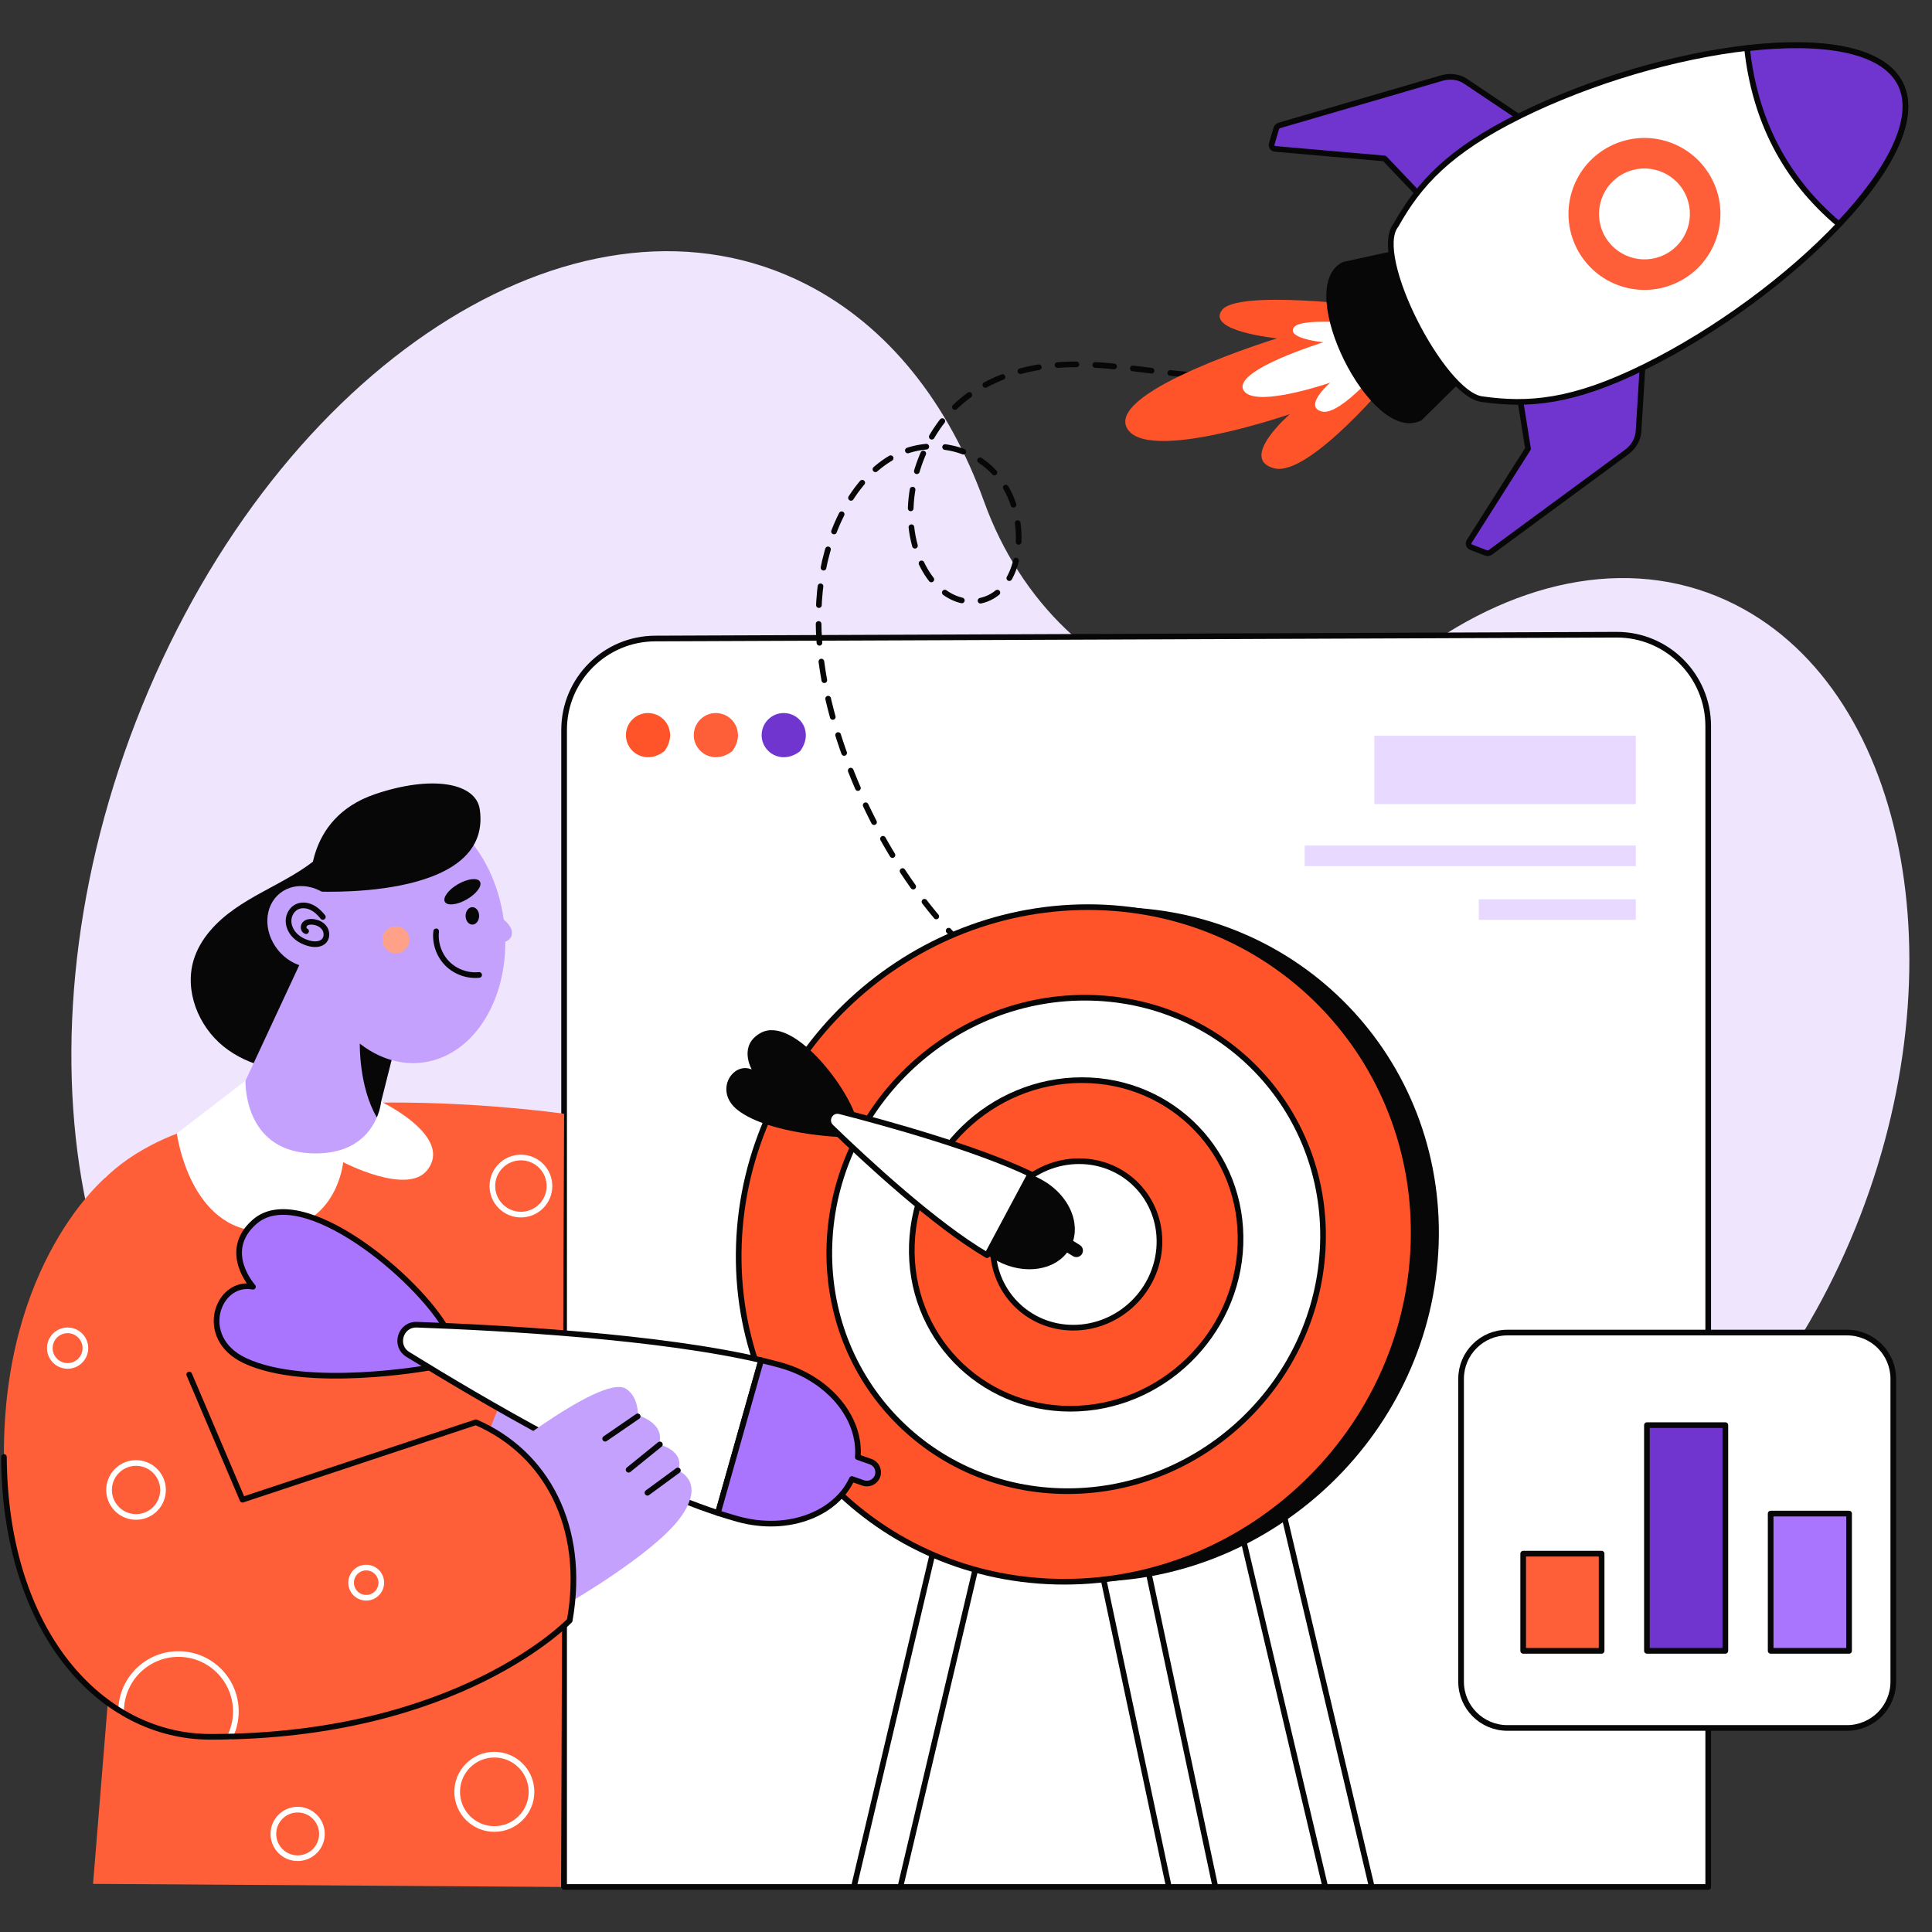 <svg xmlns="http://www.w3.org/2000/svg" xmlns:xlink="http://www.w3.org/1999/xlink" viewBox="0 0 512 512" width="512" height="512" style="width: 100%; height: 100%; transform: translate3d(0px, 0px, 0px); content-visibility: visible;" preserveAspectRatio="xMidYMid meet"><rect x="0" y="0" width="512" height="512" fill="#333333" stroke="none"/><defs><clipPath id="__lottie_element_10807"><rect width="512" height="512" x="0" y="0"></rect></clipPath></defs><g clip-path="url(#__lottie_element_10807)"><g style="display: block;" transform="matrix(1,0,0,1,256,256)" opacity="1"><g opacity="1" transform="matrix(1,0,0,1,0,0)"><path fill="rgb(239,230,254)" fill-opacity="1" d=" M203.973,-95.708 C177.854,-109.001 146.909,-103.018 119.563,-82.86 C102.384,-70.196 81.203,-65.786 60.94,-70.54 C60.662,-70.605 60.384,-70.671 60.106,-70.736 C34.713,-76.7 14.335,-96.657 4.803,-123.046 C-4.59,-149.05 -20.544,-169.571 -42.406,-180.697 C-100.619,-210.323 -178.61,-162.148 -216.605,-73.095 C-254.6,15.958 -238.209,112.166 -179.996,141.792 C-150.395,156.856 -115.68,151.802 -83.711,131.487 C-53.449,112.256 -18.024,105.258 16.131,113.664 C19.802,114.568 23.473,115.479 27.144,116.399 C47.962,121.617 66.882,132.807 83.746,147.123 C87.715,150.492 92.027,153.395 96.682,155.764 C143.068,179.371 204.69,142.214 234.318,72.772 C263.945,3.33 250.359,-72.101 203.973,-95.708z"></path></g></g><g style="display: block;" transform="matrix(1,0,0,1,256,256)" opacity="1"><g opacity="1" transform="matrix(1,0,0,1,0,0)"><path fill="rgb(255,255,255)" fill-opacity="1" d=" M196.693,-63.573 C196.693,-63.573 196.693,244.065 196.693,244.065 C196.693,244.065 -106.507,244.065 -106.507,244.065 C-106.507,244.065 -106.507,-62.557 -106.507,-62.557 C-106.507,-75.94 -95.659,-86.788 -82.276,-86.788 C-82.276,-86.788 172.472,-87.795 172.472,-87.795 C185.845,-87.795 196.693,-76.946 196.693,-63.573z"></path></g><g opacity="1" transform="matrix(1,0,0,1,0,0)"><path stroke-linecap="round" stroke-linejoin="round" fill-opacity="0" stroke="rgb(8,7,7)" stroke-opacity="1" stroke-width="1.5" d=" M196.693,-63.573 C196.693,-63.573 196.693,244.065 196.693,244.065 C196.693,244.065 -106.507,244.065 -106.507,244.065 C-106.507,244.065 -106.507,-62.557 -106.507,-62.557 C-106.507,-75.94 -95.659,-86.788 -82.276,-86.788 C-82.276,-86.788 172.472,-87.795 172.472,-87.795 C185.845,-87.795 196.693,-76.946 196.693,-63.573z"></path></g><g opacity="1" transform="matrix(1,0,0,1,0,0)"><path fill="rgb(112,53,206)" fill-opacity="1" d=" M-54.158,-61.177 C-54.158,-56.559 -48.792,-53.193 -43.968,-56.929 C-40.364,-61.771 -43.715,-67.038 -48.298,-67.038 C-51.53,-67.038 -54.158,-64.419 -54.158,-61.177z"></path></g><g opacity="1" transform="matrix(1,0,0,1,0,0)"><path fill="rgb(255,95,56)" fill-opacity="1" d=" M-72.143,-61.177 C-72.143,-56.559 -66.776,-53.193 -61.952,-56.929 C-58.348,-61.771 -61.699,-67.038 -66.282,-67.038 C-69.514,-67.038 -72.143,-64.419 -72.143,-61.177z"></path></g><g opacity="1" transform="matrix(1,0,0,1,0,0)"><path fill="rgb(255,84,41)" fill-opacity="1" d=" M-90.127,-61.177 C-90.127,-56.559 -84.76,-53.193 -79.936,-56.929 C-76.332,-61.771 -79.684,-67.038 -84.267,-67.038 C-87.499,-67.038 -90.127,-64.419 -90.127,-61.177z"></path></g><g opacity="1" transform="matrix(1,0,0,1,0,0)"><path fill="rgb(231,217,255)" fill-opacity="1" d=" M177.506,-42.894 C177.506,-42.894 108.212,-42.894 108.212,-42.894 C108.212,-42.894 108.212,-61.015 108.212,-61.015 C108.212,-61.015 177.506,-61.015 177.506,-61.015 C177.506,-61.015 177.506,-42.894 177.506,-42.894z"></path></g><g opacity="1" transform="matrix(1,0,0,1,0,0)"><path fill="rgb(231,217,255)" fill-opacity="1" d=" M89.756,-26.466 C89.756,-26.466 177.506,-26.466 177.506,-26.466 C177.506,-26.466 177.506,-31.915 177.506,-31.915 C177.506,-31.915 89.756,-31.915 89.756,-31.915 C89.756,-31.915 89.756,-26.466 89.756,-26.466z"></path></g><g opacity="1" transform="matrix(1,0,0,1,0,0)"><path fill="rgb(231,217,255)" fill-opacity="1" d=" M135.898,-17.687 C135.898,-17.687 135.898,-12.238 135.898,-12.238 C135.898,-12.238 177.506,-12.238 177.506,-12.238 C177.506,-12.238 177.506,-17.687 177.506,-17.687 C177.506,-17.687 135.898,-17.687 135.898,-17.687z"></path></g></g><g style="display: block;" transform="matrix(1,0,0,1,256,256)" opacity="1"><g opacity="1" transform="matrix(1,0,0,1,0,0)"><path stroke-linecap="round" stroke-linejoin="round" fill-opacity="0" stroke-dasharray=" 5" stroke-dashoffset="0" stroke="rgb(8,7,7)" stroke-opacity="1" stroke-width="1.5" d=" M6.16,1.082 C-10.919,-13.431 -24.582,-34.082 -32.739,-57.715 C-37.259,-70.81 -40.133,-85.163 -38.716,-99.303 C-37.299,-113.443 -31.065,-127.313 -20.931,-133.974 C-10.797,-140.635 3.201,-138.431 10.278,-127.221 C15.73,-118.586 15.37,-103.773 7.648,-98.449 C3.724,-95.743 -1.308,-96.054 -5.257,-98.704 C-9.206,-101.354 -12.087,-106.128 -13.536,-111.407 C-17.17,-124.644 -11.718,-139.867 -2.747,-148.31 C6.224,-156.753 17.93,-159.439 29.182,-159.438 C40.434,-159.437 51.597,-157.017 62.838,-156.39 C91.76,-154.778 121.035,-165.468 144.659,-186.269"></path></g></g><g style="display: block;" transform="matrix(1,0,0,1,256,256)" opacity="1"><g opacity="1" transform="matrix(1,0,0,1,0,0)"><path fill="rgb(255,84,41)" fill-opacity="1" d=" M113.532,-156.852 C113.532,-156.852 90.992,-129.346 81.602,-131.911 C72.212,-134.476 85.827,-146.249 85.827,-146.249 C85.827,-146.249 47.164,-132.887 42.548,-142.777 C37.932,-152.667 82.437,-166.332 82.437,-166.332 C82.437,-166.332 63.732,-168.167 67.791,-173.775 C71.85,-179.383 107.513,-174.76 107.513,-174.76 C107.513,-174.76 113.532,-156.852 113.532,-156.852z"></path></g><g opacity="1" transform="matrix(1,0,0,1,0,0)"><path fill="rgb(255,255,255)" fill-opacity="1" d=" M111.288,-160.243 C111.288,-160.243 99.277,-145.586 94.274,-146.953 C89.271,-148.32 96.525,-154.593 96.525,-154.593 C96.525,-154.593 75.923,-147.473 73.463,-152.743 C71.003,-158.013 94.719,-165.295 94.719,-165.295 C94.719,-165.295 84.751,-166.272 86.914,-169.261 C89.077,-172.25 108.081,-169.786 108.081,-169.786 C108.081,-169.786 111.288,-160.243 111.288,-160.243z"></path></g><g opacity="1" transform="matrix(1,0,0,1,0,0)"><path fill="rgb(8,7,7)" fill-opacity="1" d=" M132.952,-157.733 C132.952,-157.733 120.261,-145.228 120.261,-145.228 C107.786,-139.061 87.698,-179.701 100.173,-185.868 C100.173,-185.868 117.215,-189.57 117.215,-189.57 C117.215,-189.57 132.952,-157.733 132.952,-157.733z"></path><path stroke-linecap="round" stroke-linejoin="round" fill-opacity="0" stroke="rgb(8,7,7)" stroke-opacity="1" stroke-width="1.5" d=" M132.952,-157.733 C132.952,-157.733 120.261,-145.228 120.261,-145.228 C107.786,-139.061 87.698,-179.701 100.173,-185.868 C100.173,-185.868 117.215,-189.57 117.215,-189.57 C117.215,-189.57 132.952,-157.733 132.952,-157.733z"></path></g><g opacity="1" transform="matrix(1,0,0,1,0,0)"><path fill="rgb(112,53,206)" fill-opacity="1" d=" M137.807,-109.467 C137.807,-109.467 133.849,-110.993 133.849,-110.993 C133.225,-111.234 132.997,-111.96 133.368,-112.542 C133.368,-112.542 148.942,-137.087 148.942,-137.087 C148.942,-137.087 145.737,-157.179 145.737,-157.179 C145.737,-157.179 179.659,-166.761 179.659,-166.761 C179.79,-166.497 178.705,-149.134 178.225,-141.691 C178.09,-139.588 176.95,-137.588 175.136,-136.242 C175.136,-136.242 139.001,-109.648 139.001,-109.648 C138.657,-109.388 138.198,-109.321 137.807,-109.467z"></path><path stroke-linecap="round" stroke-linejoin="round" fill-opacity="0" stroke="rgb(8,7,7)" stroke-opacity="1" stroke-width="1.5" d=" M137.807,-109.467 C137.807,-109.467 133.849,-110.993 133.849,-110.993 C133.225,-111.234 132.997,-111.96 133.368,-112.542 C133.368,-112.542 148.942,-137.087 148.942,-137.087 C148.942,-137.087 145.737,-157.179 145.737,-157.179 C145.737,-157.179 179.659,-166.761 179.659,-166.761 C179.79,-166.497 178.705,-149.134 178.225,-141.691 C178.09,-139.588 176.95,-137.588 175.136,-136.242 C175.136,-136.242 139.001,-109.648 139.001,-109.648 C138.657,-109.388 138.198,-109.321 137.807,-109.467z"></path></g><g opacity="1" transform="matrix(1,0,0,1,0,0)"><path fill="rgb(112,53,206)" fill-opacity="1" d=" M82.215,-221.934 C82.215,-221.934 81.024,-217.863 81.024,-217.863 C80.837,-217.221 81.275,-216.599 81.963,-216.54 C81.963,-216.54 110.921,-214.007 110.921,-214.007 C110.921,-214.007 124.938,-199.259 124.938,-199.259 C124.938,-199.259 153.15,-220.39 153.15,-220.39 C153.019,-220.654 138.566,-230.337 132.362,-234.476 C130.61,-235.646 128.328,-235.955 126.157,-235.331 C126.157,-235.331 83.084,-222.773 83.084,-222.773 C82.669,-222.658 82.336,-222.333 82.215,-221.934z"></path><path stroke-linecap="round" stroke-linejoin="round" fill-opacity="0" stroke="rgb(8,7,7)" stroke-opacity="1" stroke-width="1.5" d=" M82.215,-221.934 C82.215,-221.934 81.024,-217.863 81.024,-217.863 C80.837,-217.221 81.275,-216.599 81.963,-216.54 C81.963,-216.54 110.921,-214.007 110.921,-214.007 C110.921,-214.007 124.938,-199.259 124.938,-199.259 C124.938,-199.259 153.15,-220.39 153.15,-220.39 C153.019,-220.654 138.566,-230.337 132.362,-234.476 C130.61,-235.646 128.328,-235.955 126.157,-235.331 C126.157,-235.331 83.084,-222.773 83.084,-222.773 C82.669,-222.658 82.336,-222.333 82.215,-221.934z"></path></g><g opacity="1" transform="matrix(1,0,0,1,0,0)"><path fill="rgb(255,255,255)" fill-opacity="1" d=" M179.894,-158.82 C160.691,-149.328 149.061,-148.474 136.701,-150.221 C126.302,-151.609 107.378,-188.2 113.922,-196.306 C120.04,-207.187 127.781,-215.907 146.984,-225.399 C165.462,-234.533 188.026,-241.165 207.24,-243.31 C226.899,-245.522 243.041,-243.032 247.64,-233.729 C252.143,-224.62 244.733,-210.698 231.57,-196.708 C218.158,-182.452 198.766,-168.148 179.894,-158.82z"></path><path stroke-linecap="round" stroke-linejoin="round" fill-opacity="0" stroke="rgb(8,7,7)" stroke-opacity="1" stroke-width="1.5" d=" M179.894,-158.82 C160.691,-149.328 149.061,-148.474 136.701,-150.221 C126.302,-151.609 107.378,-188.2 113.922,-196.306 C120.04,-207.187 127.781,-215.907 146.984,-225.399 C165.462,-234.533 188.026,-241.165 207.24,-243.31 C226.899,-245.522 243.041,-243.032 247.64,-233.729 C252.143,-224.62 244.733,-210.698 231.57,-196.708 C218.158,-182.452 198.766,-168.148 179.894,-158.82z"></path></g><g opacity="1" transform="matrix(1,0,0,1,0,0)"><path fill="rgb(112,53,206)" fill-opacity="1" d=" M231.325,-196.586 C216.982,-208.644 209.055,-224.28 206.986,-243.184 C226.793,-245.469 243.041,-243.032 247.64,-233.729 C252.143,-224.62 244.631,-210.646 231.325,-196.586z"></path><path stroke-linecap="round" stroke-linejoin="round" fill-opacity="0" stroke="rgb(8,7,7)" stroke-opacity="1" stroke-width="1.5" d=" M231.325,-196.586 C216.982,-208.644 209.055,-224.28 206.986,-243.184 C226.793,-245.469 243.041,-243.032 247.64,-233.729 C252.143,-224.62 244.631,-210.646 231.325,-196.586z"></path></g><g opacity="1" transform="matrix(1,0,0,1,0,0)"><path fill="rgb(255,95,56)" fill-opacity="1" d=" M188.72,-181.259 C178.753,-176.332 166.679,-180.418 161.752,-190.385 C156.825,-200.352 160.911,-212.426 170.878,-217.353 C180.845,-222.28 192.919,-218.194 197.846,-208.227 C202.773,-198.26 198.687,-186.186 188.72,-181.259z"></path></g><g opacity="1" transform="matrix(1,0,0,1,0,0)"><path fill="rgb(255,255,255)" fill-opacity="1" d=" M185.135,-188.511 C179.173,-185.564 171.951,-188.008 169.004,-193.97 C166.057,-199.932 168.501,-207.154 174.463,-210.101 C180.425,-213.048 187.647,-210.604 190.594,-204.642 C193.541,-198.68 191.097,-191.458 185.135,-188.511z"></path></g></g><g style="display: block;" transform="matrix(1,0,0,1,256,256)" opacity="1"><g opacity="1" transform="matrix(1,0,0,1,0,0)"><path fill="rgb(255,255,255)" fill-opacity="1" d=" M66.087,244.064 C66.087,244.064 53.764,244.064 53.764,244.064 C53.764,244.064 27.557,120.695 27.557,120.695 C27.557,120.695 39.881,120.695 39.881,120.695 C39.881,120.695 66.087,244.064 66.087,244.064z"></path><path stroke-linecap="round" stroke-linejoin="round" fill-opacity="0" stroke="rgb(8,7,7)" stroke-opacity="1" stroke-width="1.5" d=" M66.087,244.064 C66.087,244.064 53.764,244.064 53.764,244.064 C53.764,244.064 27.557,120.695 27.557,120.695 C27.557,120.695 39.881,120.695 39.881,120.695 C39.881,120.695 66.087,244.064 66.087,244.064z"></path></g><g opacity="1" transform="matrix(1,0,0,1,0,0)"><path fill="rgb(255,255,255)" fill-opacity="1" d=" M107.54,244.064 C107.54,244.064 95.216,244.064 95.216,244.064 C95.216,244.064 66.087,120.695 66.087,120.695 C66.087,120.695 78.411,120.695 78.411,120.695 C78.411,120.695 107.54,244.064 107.54,244.064z"></path><path stroke-linecap="round" stroke-linejoin="round" fill-opacity="0" stroke="rgb(8,7,7)" stroke-opacity="1" stroke-width="1.5" d=" M107.54,244.064 C107.54,244.064 95.216,244.064 95.216,244.064 C95.216,244.064 66.087,120.695 66.087,120.695 C66.087,120.695 78.411,120.695 78.411,120.695 C78.411,120.695 107.54,244.064 107.54,244.064z"></path></g><g opacity="1" transform="matrix(1,0,0,1,0,0)"><path fill="rgb(255,255,255)" fill-opacity="1" d=" M-29.715,244.064 C-29.715,244.064 -17.392,244.064 -17.392,244.064 C-17.392,244.064 11.737,120.695 11.737,120.695 C11.737,120.695 -0.586,120.695 -0.586,120.695 C-0.586,120.695 -29.715,244.064 -29.715,244.064z"></path><path stroke-linecap="round" stroke-linejoin="round" fill-opacity="0" stroke="rgb(8,7,7)" stroke-opacity="1" stroke-width="1.5" d=" M-29.715,244.064 C-29.715,244.064 -17.392,244.064 -17.392,244.064 C-17.392,244.064 11.737,120.695 11.737,120.695 C11.737,120.695 -0.586,120.695 -0.586,120.695 C-0.586,120.695 -29.715,244.064 -29.715,244.064z"></path></g></g><g style="display: block;" transform="matrix(1,0,0,1,256,256)" opacity="1"><g opacity="1" transform="matrix(1,0,0,1,0,0)"><path fill="rgb(8,7,7)" fill-opacity="1" d=" M125.259,73.79 C123.533,123.157 82.115,163.177 32.748,163.177 C-16.619,163.177 -55.24,123.157 -53.514,73.79 C-51.788,24.423 -10.37,-15.596 38.997,-15.596 C88.364,-15.596 126.985,24.423 125.259,73.79z"></path></g><g opacity="1" transform="matrix(1,0,0,1,0,0)"><path fill="rgb(255,84,41)" fill-opacity="1" d=" M118.584,73.79 C116.858,123.157 75.439,163.177 26.072,163.177 C-23.295,163.177 -61.915,123.157 -60.189,73.79 C-58.463,24.423 -17.045,-15.596 32.322,-15.596 C81.689,-15.596 120.31,24.423 118.584,73.79z"></path><path stroke-linecap="round" stroke-linejoin="round" fill-opacity="0" stroke="rgb(8,7,7)" stroke-opacity="1" stroke-width="1.5" d=" M118.584,73.79 C116.858,123.157 75.439,163.177 26.072,163.177 C-23.295,163.177 -61.915,123.157 -60.189,73.79 C-58.463,24.423 -17.045,-15.596 32.322,-15.596 C81.689,-15.596 120.31,24.423 118.584,73.79z"></path></g><g opacity="1" transform="matrix(1,0,0,1,0,0)"><path fill="rgb(255,255,255)" fill-opacity="1" d=" M94.582,73.79 C93.32,109.901 63.022,139.176 26.911,139.176 C-9.2,139.176 -37.45,109.901 -36.188,73.79 C-34.926,37.679 -4.628,8.405 31.483,8.405 C67.594,8.405 95.844,37.679 94.582,73.79z"></path><path stroke-linecap="round" stroke-linejoin="round" fill-opacity="0" stroke="rgb(8,7,7)" stroke-opacity="1" stroke-width="1.5" d=" M94.582,73.79 C93.32,109.901 63.022,139.176 26.911,139.176 C-9.2,139.176 -37.45,109.901 -36.188,73.79 C-34.926,37.679 -4.628,8.405 31.483,8.405 C67.594,8.405 95.844,37.679 94.582,73.79z"></path></g><g opacity="1" transform="matrix(1,0,0,1,0,0)"><path fill="rgb(255,84,41)" fill-opacity="1" d=" M72.737,73.79 C71.896,97.837 51.722,117.331 27.675,117.331 C3.628,117.331 -15.184,97.837 -14.343,73.79 C-13.502,49.743 6.672,30.25 30.719,30.25 C54.766,30.25 73.578,49.743 72.737,73.79z"></path><path stroke-linecap="round" stroke-linejoin="round" fill-opacity="0" stroke="rgb(8,7,7)" stroke-opacity="1" stroke-width="1.5" d=" M72.737,73.79 C71.896,97.837 51.722,117.331 27.675,117.331 C3.628,117.331 -15.184,97.837 -14.343,73.79 C-13.502,49.743 6.672,30.25 30.719,30.25 C54.766,30.25 73.578,49.743 72.737,73.79z"></path></g><g opacity="1" transform="matrix(1,0,0,1,0,0)"><path fill="rgb(255,255,255)" fill-opacity="1" d=" M51.258,73.79 C50.832,85.974 40.61,95.851 28.426,95.851 C16.242,95.851 6.71,85.974 7.136,73.79 C7.562,61.606 17.784,51.729 29.968,51.729 C42.152,51.729 51.684,61.606 51.258,73.79z"></path><path stroke-linecap="round" stroke-linejoin="round" fill-opacity="0" stroke="rgb(8,7,7)" stroke-opacity="1" stroke-width="1.5" d=" M51.258,73.79 C50.832,85.974 40.61,95.851 28.426,95.851 C16.242,95.851 6.71,85.974 7.136,73.79 C7.562,61.606 17.784,51.729 29.968,51.729 C42.152,51.729 51.684,61.606 51.258,73.79z"></path></g></g><g style="display: block;" transform="matrix(1,0,0,1,286,273)" opacity="1"><g opacity="1" transform="matrix(1,0,0,1,0,0)"><path fill="rgb(8,7,7)" fill-opacity="1" d=" M-63.044,28.349 C-63.044,28.349 -82.121,27.66 -90.456,21.217 C-96.922,16.219 -91.866,8.25 -86.785,10.42 C-86.785,10.42 -90.458,4.058 -84.406,0.734 C-76.022,-3.87 -61.676,14.527 -59.091,23.341 C-59.091,23.341 -63.044,28.349 -63.044,28.349z"></path></g><g opacity="1" transform="matrix(1,0,0,1,0,0)"><path fill="rgb(255,255,255)" fill-opacity="1" d=" M-63.435,21.498 C-50.831,24.733 -27.427,31.214 -12.937,38.125 C-12.937,38.125 -24.432,59.636 -24.432,59.636 C-38.299,51.481 -56.337,34.789 -65.765,25.658 C-67.582,23.898 -65.885,20.869 -63.435,21.498z"></path><path stroke-linecap="round" stroke-linejoin="round" fill-opacity="0" stroke="rgb(8,7,7)" stroke-opacity="1" stroke-width="1.5" d=" M-63.435,21.498 C-50.831,24.733 -27.427,31.214 -12.937,38.125 C-12.937,38.125 -24.432,59.636 -24.432,59.636 C-38.299,51.481 -56.337,34.789 -65.765,25.658 C-67.582,23.898 -65.885,20.869 -63.435,21.498z"></path></g><g opacity="1" transform="matrix(1,0,0,1,0,0)"><path fill="rgb(8,7,7)" fill-opacity="1" d=" M-12.937,38.125 C-11.996,38.575 -11.074,39.037 -10.161,39.521 C-9.887,39.665 -9.627,39.816 -9.362,39.971 C-8.408,40.535 -7.527,41.165 -6.728,41.852 C-6.728,41.852 -6.67,41.898 -6.67,41.898 C-6.116,42.38 -5.59,42.887 -5.11,43.414 C-4.99,43.548 -4.863,43.687 -4.747,43.827 C-4.631,43.967 -4.516,44.107 -4.4,44.247 C-4.284,44.387 -4.174,44.523 -4.068,44.675 C-3.852,44.962 -3.65,45.256 -3.455,45.546 C-3.163,45.988 -2.902,46.444 -2.667,46.898 C-2.544,47.148 -2.422,47.389 -2.31,47.64 C-2.274,47.726 -2.234,47.805 -2.198,47.891 C-2.146,48.028 -2.089,48.158 -2.037,48.295 C-1.972,48.451 -1.918,48.609 -1.864,48.766 C-1.695,49.243 -1.558,49.714 -1.452,50.198 C-1.418,50.358 -1.386,50.517 -1.358,50.672 C-1.331,50.817 -1.304,50.961 -1.282,51.112 C-1.235,51.444 -1.198,51.779 -1.183,52.104 C-1.17,52.266 -1.164,52.423 -1.162,52.586 C-1.16,52.892 -1.163,53.193 -1.182,53.501 C-1.218,53.985 -1.282,54.456 -1.377,54.931 C-1.409,55.066 -1.436,55.206 -1.474,55.337 C-1.518,55.511 -1.563,55.674 -1.613,55.843 C-1.613,55.843 0.165,56.944 0.165,56.944 C0.98,57.445 1.235,58.513 0.729,59.323 C0.689,59.385 0.648,59.449 0.606,59.501 C0.064,60.178 -0.903,60.354 -1.661,59.889 C-1.661,59.889 -3.212,58.932 -3.212,58.932 C-3.714,59.594 -4.297,60.181 -4.946,60.706 C-5.237,60.939 -5.545,61.157 -5.86,61.361 C-6.333,61.666 -6.835,61.939 -7.368,62.177 C-7.714,62.337 -8.073,62.476 -8.433,62.606 C-8.433,62.606 -8.444,62.607 -8.444,62.607 C-8.81,62.732 -9.189,62.837 -9.573,62.938 C-9.573,62.938 -9.573,62.938 -9.583,62.939 C-9.963,63.034 -10.35,63.113 -10.754,63.179 C-14.158,63.73 -18.04,63.11 -21.66,61.19 C-22.591,60.692 -23.517,60.178 -24.432,59.636 C-24.432,59.636 -12.937,38.125 -12.937,38.125z"></path></g></g><g style="display: block;" transform="matrix(1,0,0,1,256,256)" opacity="1"><g opacity="1" transform="matrix(1,0,0,1,0,0)"><path fill="rgb(255,255,255)" fill-opacity="1" d=" M233.477,201.924 C233.477,201.924 143.47,201.924 143.47,201.924 C136.695,201.924 131.202,196.432 131.202,189.657 C131.202,189.657 131.202,109.413 131.202,109.413 C131.202,102.638 136.695,97.146 143.47,97.146 C143.47,97.146 233.477,97.146 233.477,97.146 C240.252,97.146 245.744,102.638 245.744,109.413 C245.744,109.413 245.744,189.657 245.744,189.657 C245.744,196.432 240.252,201.924 233.477,201.924z"></path><path stroke-linecap="round" stroke-linejoin="round" fill-opacity="0" stroke="rgb(8,7,7)" stroke-opacity="1" stroke-width="1.5" d=" M233.477,201.924 C233.477,201.924 143.47,201.924 143.47,201.924 C136.695,201.924 131.202,196.432 131.202,189.657 C131.202,189.657 131.202,109.413 131.202,109.413 C131.202,102.638 136.695,97.146 143.47,97.146 C143.47,97.146 233.477,97.146 233.477,97.146 C240.252,97.146 245.744,102.638 245.744,109.413 C245.744,109.413 245.744,189.657 245.744,189.657 C245.744,196.432 240.252,201.924 233.477,201.924z"></path></g></g><g style="display: block;" transform="matrix(1,0,0,1,256,256)" opacity="1"><g opacity="1" transform="matrix(1,0,0,1.005,0,-0.835)"><path fill="rgb(255,95,56)" fill-opacity="1" d=" M168.444,181.416 C168.444,181.416 147.66,181.416 147.66,181.416 C147.66,181.416 147.66,155.791 147.66,155.791 C147.66,155.791 168.444,155.791 168.444,155.791 C168.444,155.791 168.444,181.416 168.444,181.416z"></path><path stroke-linecap="round" stroke-linejoin="round" fill-opacity="0" stroke="rgb(8,7,7)" stroke-opacity="1" stroke-width="1.5" d=" M168.444,181.416 C168.444,181.416 147.66,181.416 147.66,181.416 C147.66,181.416 147.66,155.791 147.66,155.791 C147.66,155.791 168.444,155.791 168.444,155.791 C168.444,155.791 168.444,181.416 168.444,181.416z"></path></g></g><g style="display: block;" transform="matrix(1,0,0,1,256,256)" opacity="1"><g opacity="1" transform="matrix(1,0,0,1.005,0,-0.835)"><path fill="rgb(112,53,206)" fill-opacity="1" d=" M201.236,181.416 C201.236,181.416 180.451,181.416 180.451,181.416 C180.451,181.416 180.451,121.903 180.451,121.903 C180.451,121.903 201.236,121.903 201.236,121.903 C201.236,121.903 201.236,181.416 201.236,181.416z"></path><path stroke-linecap="round" stroke-linejoin="round" fill-opacity="0" stroke="rgb(8,7,7)" stroke-opacity="1" stroke-width="1.5" d=" M201.236,181.416 C201.236,181.416 180.451,181.416 180.451,181.416 C180.451,181.416 180.451,121.903 180.451,121.903 C180.451,121.903 201.236,121.903 201.236,121.903 C201.236,121.903 201.236,181.416 201.236,181.416z"></path></g></g><g style="display: block;" transform="matrix(1,0,0,1,256,256)" opacity="1"><g opacity="1" transform="matrix(1,0,0,1.005,0,-0.834)"><path fill="rgb(170,117,254)" fill-opacity="1" d=" M234.027,181.416 C234.027,181.416 213.243,181.416 213.243,181.416 C213.243,181.416 213.243,145.223 213.243,145.223 C213.243,145.223 234.027,145.223 234.027,145.223 C234.027,145.223 234.027,181.416 234.027,181.416z"></path><path stroke-linecap="round" stroke-linejoin="round" fill-opacity="0" stroke="rgb(8,7,7)" stroke-opacity="1" stroke-width="1.5" d=" M234.027,181.416 C234.027,181.416 213.243,181.416 213.243,181.416 C213.243,181.416 213.243,145.223 213.243,145.223 C213.243,145.223 234.027,145.223 234.027,145.223 C234.027,145.223 234.027,181.416 234.027,181.416z"></path></g></g><g style="display: block;" transform="matrix(1,0,0,1,256,256)" opacity="1"><g opacity="1" transform="matrix(1,0,0,1,0,0)"><path fill="rgb(255,95,56)" fill-opacity="1" d=" M-106.507,39.163 C-106.507,39.163 -107.323,244.065 -107.323,244.065 C-107.323,244.065 -231.339,243.239 -231.339,243.239 C-231.339,243.239 -230.851,237.249 -230.851,237.249 C-230.851,237.249 -229.133,216.137 -229.133,216.137 C-229.133,216.137 -225.134,166.928 -225.134,166.928 C-225.134,166.928 -243.187,105.777 -239.441,78.75 C-238.296,70.517 -235.028,63.815 -230.25,58.38 C-226.382,53.977 -221.52,50.4 -216,47.509 C-179.698,28.499 -106.507,39.163 -106.507,39.163z"></path></g><g opacity="1" transform="matrix(1,0,0,1,0,0)"><path fill="rgb(255,255,255)" fill-opacity="1" d=" M-190.944,30.393 C-190.944,30.393 -209.134,44.382 -209.134,44.382 C-209.134,44.382 -205.798,70.191 -186.217,70.325 C-166.636,70.459 -165.06,51.985 -165.06,51.985 C-165.06,51.985 -148.276,60.768 -142.887,54.221 C-135.522,45.273 -155.002,35.958 -155.002,35.958 C-155.002,35.958 -190.944,30.393 -190.944,30.393z"></path></g><g opacity="1" transform="matrix(1,0,0,1,0,0)"><path stroke-linecap="round" stroke-linejoin="round" fill-opacity="0" stroke="rgb(255,255,255)" stroke-opacity="1" stroke-width="1.5" d=" M-134.844,218.853 C-134.844,224.293 -130.435,228.702 -124.995,228.702 C-119.555,228.702 -115.146,224.293 -115.146,218.853 C-115.146,213.413 -119.555,209.004 -124.995,209.004 C-130.435,209.004 -134.844,213.413 -134.844,218.853z"></path></g><g opacity="1" transform="matrix(1,0,0,1,0,0)"><path stroke-linecap="round" stroke-linejoin="round" fill-opacity="0" stroke="rgb(255,255,255)" stroke-opacity="1" stroke-width="1.5" d=" M-183.552,230.009 C-183.552,233.562 -180.671,236.443 -177.118,236.443 C-173.565,236.443 -170.684,233.562 -170.684,230.009 C-170.684,226.456 -173.565,223.575 -177.118,223.575 C-180.671,223.575 -183.552,226.456 -183.552,230.009z"></path></g><g opacity="1" transform="matrix(1,0,0,1,0,0)"><path stroke-linecap="round" stroke-linejoin="round" fill-opacity="0" stroke="rgb(255,255,255)" stroke-opacity="1" stroke-width="1.5" d=" M-110.384,58.316 C-110.384,62.495 -113.772,65.883 -117.951,65.883 C-122.13,65.883 -125.518,62.495 -125.518,58.316 C-125.518,54.137 -122.13,50.749 -117.951,50.749 C-113.772,50.749 -110.384,54.137 -110.384,58.316z"></path></g></g><g style="display: block;" transform="matrix(1,0,0,1,256,256)" opacity="1"><g opacity="1" transform="matrix(1,0,0,1,0,0)"><path fill="rgb(8,7,7)" fill-opacity="1" d=" M-165.676,-35.619 C-165.676,-35.619 -166.113,24.885 -166.113,24.885 C-167.597,26.692 -170.108,27.263 -172.429,27.52 C-180.98,28.49 -190.092,26.712 -196.779,21.309 C-203.466,15.906 -207.185,6.537 -204.655,-1.681 C-202.924,-7.283 -198.624,-11.773 -193.821,-15.14 C-189.027,-18.517 -183.653,-20.97 -178.602,-23.957 C-173.551,-26.934 -168.682,-30.587 -165.676,-35.619z"></path></g><g opacity="1" transform="matrix(1,0,0,1,0,0)"><path fill="rgb(195,161,252)" fill-opacity="1" d=" M-150.417,17.742 C-150.417,17.742 -155.003,35.957 -155.003,35.957 C-155.003,35.957 -155.16,37.786 -156.137,40.118 C-157.933,44.357 -162.488,50.219 -173.913,49.62 C-191.61,48.675 -190.948,30.395 -190.948,30.395 C-190.948,30.395 -174.354,-5.25 -174.354,-5.25 C-174.354,-5.25 -152.45,15.787 -152.45,15.787 C-152.45,15.787 -150.417,17.742 -150.417,17.742z"></path></g><g opacity="1" transform="matrix(1,0,0,1,0,0)"><path fill="rgb(8,7,7)" fill-opacity="1" d=" M-150.417,17.742 C-150.417,17.742 -155.003,35.957 -155.003,35.957 C-155.003,35.957 -155.16,37.786 -156.137,40.118 C-160.928,31.971 -160.644,20.562 -160.644,20.562 C-160.644,20.562 -152.45,15.787 -152.45,15.787 C-152.45,15.787 -150.417,17.742 -150.417,17.742z"></path></g><g opacity="1" transform="matrix(1,0,0,1,0,0)"><path fill="rgb(195,161,252)" fill-opacity="1" d=" M-120.641,-7.578 C-120.932,-7.09 -121.458,-6.667 -122.096,-6.423 C-121.993,10.09 -131.062,23.88 -143.932,25.57 C-158.257,27.448 -171.879,13.648 -174.357,-5.259 C-176.835,-24.166 -167.231,-41.006 -152.906,-42.884 C-138.646,-44.752 -125.082,-31.084 -122.519,-12.309 C-122.481,-12.281 -122.454,-12.253 -122.416,-12.225 C-121.684,-11.568 -121.017,-10.854 -120.632,-10.056 C-120.247,-9.258 -120.181,-8.357 -120.641,-7.578z"></path></g><g opacity="1" transform="matrix(1,0,0,1,0,0)"><path fill="rgb(8,7,7)" fill-opacity="1" d=" M-173.637,-19.795 C-173.637,-19.795 -125.345,-16.718 -128.844,-41.464 C-129.852,-48.593 -141.553,-50.642 -156.576,-45.55 C-175.933,-38.988 -173.637,-19.795 -173.637,-19.795z"></path></g><g opacity="1" transform="matrix(1,0,0,1,0,0)"><path stroke-linecap="round" stroke-linejoin="round" fill-opacity="0" stroke="rgb(8,7,7)" stroke-opacity="1" stroke-width="1.5" d=" M-140.41,-9.183 C-140.771,-6.103 -139.666,-2.884 -137.49,-0.675 C-135.314,1.534 -132.112,2.685 -129.027,2.37"></path></g><g opacity="1" transform="matrix(1,0,0,1,0,0)"><path fill="rgb(8,7,7)" fill-opacity="1" d=" M-128.808,-22.355 C-128.165,-21.241 -129.723,-19.137 -132.288,-17.656 C-134.853,-16.175 -137.454,-15.878 -138.097,-16.992 C-138.74,-18.106 -137.182,-20.209 -134.617,-21.69 C-132.052,-23.171 -129.451,-23.469 -128.808,-22.355z"></path></g><g opacity="1" transform="matrix(1,0,0,1,0,0)"><path fill="rgb(195,161,252)" fill-opacity="1" d=" M-167.061,-16.546 C-163.131,-11.652 -163.369,-4.935 -167.592,-1.544 C-171.815,1.847 -178.425,0.628 -182.355,-4.266 C-186.285,-9.16 -186.046,-15.876 -181.823,-19.267 C-177.6,-22.658 -170.991,-21.44 -167.061,-16.546z"></path></g><g opacity="1" transform="matrix(1,0,0,1,0,0)"><path stroke-linecap="round" stroke-linejoin="round" fill-opacity="0" stroke="rgb(8,7,7)" stroke-opacity="1" stroke-width="1.5" d=" M-170.442,-13.006 C-171.269,-14.024 -172.232,-14.966 -173.412,-15.538 C-174.592,-16.11 -176.021,-16.27 -177.217,-15.733 C-178.566,-15.127 -179.443,-13.679 -179.527,-12.203 C-179.611,-10.727 -178.967,-9.261 -177.949,-8.189 C-176.931,-7.117 -175.568,-6.414 -174.143,-6.018 C-172.723,-5.623 -170.971,-5.616 -170.032,-6.752 C-169.269,-7.676 -169.353,-9.121 -170.054,-10.093 C-170.755,-11.065 -171.954,-11.593 -173.147,-11.702 C-173.896,-11.77 -174.733,-11.653 -175.233,-11.092 C-175.733,-10.531 -175.611,-9.442 -174.889,-9.232"></path></g><g opacity="1" transform="matrix(1,0,0,1,0,0)"><path fill="rgb(255,161,137)" fill-opacity="1" d=" M-147.533,-6.948 C-147.533,-4.978 -149.13,-3.381 -151.1,-3.381 C-153.07,-3.381 -154.667,-4.978 -154.667,-6.948 C-154.667,-8.918 -153.07,-10.515 -151.1,-10.515 C-149.13,-10.515 -147.533,-8.918 -147.533,-6.948z"></path></g></g><g style="display: block;" transform="matrix(1,0,0,1,256,256)" opacity="1"><g opacity="1" transform="matrix(1,0,0,1,0,0)"><path fill="rgb(8,7,7)" fill-opacity="1" d=" M-129.027,-13.283 C-129.027,-12.005 -129.829,-10.969 -130.82,-10.969 C-131.811,-10.969 -132.614,-12.005 -132.614,-13.283 C-132.614,-14.561 -131.811,-15.596 -130.82,-15.596 C-129.829,-15.596 -129.027,-14.561 -129.027,-13.283z"></path></g></g><g style="display: block;" transform="matrix(0.998,0.07,-0.07,0.998,259.355,272.049)" opacity="1"><g opacity="1" transform="matrix(1,0,0,1,0,0)"><path fill="rgb(170,117,254)" fill-opacity="1" d=" M-138.955,100.339 C-138.955,100.339 -170.856,108.457 -187.775,101.842 C-200.901,96.71 -196.403,81.071 -186.942,82.195 C-186.942,82.195 -196.107,73.45 -187.706,65.012 C-176.069,53.324 -143.399,76.802 -134.844,90.133 C-134.844,90.133 -138.955,100.339 -138.955,100.339z"></path><path stroke-linecap="round" stroke-linejoin="round" fill-opacity="0" stroke="rgb(8,7,7)" stroke-opacity="1" stroke-width="1.5" d=" M-138.955,100.339 C-138.955,100.339 -170.856,108.457 -187.775,101.842 C-200.901,96.71 -196.403,81.071 -186.942,82.195 C-186.942,82.195 -196.107,73.45 -187.706,65.012 C-176.069,53.324 -143.399,76.802 -134.844,90.133 C-134.844,90.133 -138.955,100.339 -138.955,100.339z"></path></g><g opacity="1" transform="matrix(1,0,0,1,0,0)"><path fill="rgb(195,161,252)" fill-opacity="1" d=" M-112.404,126.895 C-112.404,126.895 -122.48,140.171 -122.48,140.171 C-122.48,140.171 -125.518,131.762 -125.518,131.762 C-125.518,131.762 -117.681,86.832 -105.568,95.902 C-94.813,103.95 -112.404,126.895 -112.404,126.895z"></path></g><g opacity="1" transform="matrix(1,0,0,1,0,0)"><path fill="rgb(255,255,255)" fill-opacity="1" d=" M-142.927,89.191 C-120.5,88.427 -78.628,87.791 -51.296,92.194 C-51.296,92.194 -59.877,133.368 -59.877,133.368 C-86.781,126.604 -124.731,107.739 -144.764,97.206 C-148.625,95.176 -147.286,89.34 -142.927,89.191z"></path><path stroke-linecap="round" stroke-linejoin="round" fill-opacity="0" stroke="rgb(8,7,7)" stroke-opacity="1" stroke-width="1.5" d=" M-142.927,89.191 C-120.5,88.427 -78.628,87.791 -51.296,92.194 C-51.296,92.194 -59.877,133.368 -59.877,133.368 C-86.781,126.604 -124.731,107.739 -144.764,97.206 C-148.625,95.176 -147.286,89.34 -142.927,89.191z"></path></g><g opacity="1" transform="matrix(1,0,0,1,0,0)"><path fill="rgb(170,117,254)" fill-opacity="1" d=" M-51.296,92.194 C-49.52,92.481 -47.771,92.799 -46.025,93.157 C-45.501,93.262 -44.999,93.385 -44.485,93.513 C-42.633,93.984 -40.868,94.598 -39.213,95.347 C-39.213,95.347 -39.094,95.396 -39.094,95.396 C-37.943,95.924 -36.828,96.507 -35.777,97.146 C-35.513,97.31 -35.237,97.479 -34.977,97.654 C-34.718,97.83 -34.458,98.005 -34.199,98.181 C-33.94,98.357 -33.692,98.528 -33.442,98.727 C-32.945,99.097 -32.468,99.487 -32.004,99.871 C-31.307,100.462 -30.652,101.089 -30.043,101.726 C-29.719,102.081 -29.402,102.418 -29.094,102.78 C-28.993,102.904 -28.888,103.017 -28.787,103.141 C-28.634,103.342 -28.476,103.531 -28.324,103.732 C-28.141,103.959 -27.974,104.194 -27.808,104.428 C-27.297,105.136 -26.844,105.847 -26.433,106.596 C-26.3,106.844 -26.166,107.093 -26.045,107.336 C-25.931,107.562 -25.817,107.789 -25.707,108.027 C-25.467,108.554 -25.245,109.088 -25.062,109.619 C-24.962,109.881 -24.875,110.139 -24.792,110.408 C-24.64,110.913 -24.5,111.412 -24.381,111.931 C-24.206,112.749 -24.083,113.56 -24.01,114.392 C-23.998,114.632 -23.974,114.876 -23.974,115.111 C-23.962,115.42 -23.958,115.712 -23.959,116.016 C-23.959,116.016 -20.482,116.974 -20.482,116.974 C-18.891,117.407 -17.95,119.051 -18.394,120.638 C-18.431,120.761 -18.467,120.884 -18.511,120.991 C-19.079,122.374 -20.594,123.134 -22.074,122.733 C-22.074,122.733 -25.105,121.903 -25.105,121.903 C-25.614,123.242 -26.295,124.496 -27.113,125.68 C-27.481,126.206 -27.885,126.718 -28.307,127.208 C-28.941,127.943 -29.64,128.636 -30.406,129.289 C-30.902,129.721 -31.428,130.128 -31.961,130.517 C-31.961,130.517 -31.978,130.524 -31.978,130.524 C-32.523,130.908 -33.098,131.266 -33.685,131.619 C-33.685,131.619 -33.685,131.619 -33.702,131.626 C-34.285,131.967 -34.886,132.287 -35.523,132.592 C-40.889,135.156 -47.612,136.014 -54.534,134.594 C-56.316,134.221 -58.1,133.821 -59.877,133.368 C-59.877,133.368 -51.296,92.194 -51.296,92.194z"></path><path stroke-linecap="round" stroke-linejoin="round" fill-opacity="0" stroke="rgb(8,7,7)" stroke-opacity="1" stroke-width="1.5" d=" M-51.296,92.194 C-49.52,92.481 -47.771,92.799 -46.025,93.157 C-45.501,93.262 -44.999,93.385 -44.485,93.513 C-42.633,93.984 -40.868,94.598 -39.213,95.347 C-39.213,95.347 -39.094,95.396 -39.094,95.396 C-37.943,95.924 -36.828,96.507 -35.777,97.146 C-35.513,97.31 -35.237,97.479 -34.977,97.654 C-34.718,97.83 -34.458,98.005 -34.199,98.181 C-33.94,98.357 -33.692,98.528 -33.442,98.727 C-32.945,99.097 -32.468,99.487 -32.004,99.871 C-31.307,100.462 -30.652,101.089 -30.043,101.726 C-29.719,102.081 -29.402,102.418 -29.094,102.78 C-28.993,102.904 -28.888,103.017 -28.787,103.141 C-28.634,103.342 -28.476,103.531 -28.324,103.732 C-28.141,103.959 -27.974,104.194 -27.808,104.428 C-27.297,105.136 -26.844,105.847 -26.433,106.596 C-26.3,106.844 -26.166,107.093 -26.045,107.336 C-25.931,107.562 -25.817,107.789 -25.707,108.027 C-25.467,108.554 -25.245,109.088 -25.062,109.619 C-24.962,109.881 -24.875,110.139 -24.792,110.408 C-24.64,110.913 -24.5,111.412 -24.381,111.931 C-24.206,112.749 -24.083,113.56 -24.01,114.392 C-23.998,114.632 -23.974,114.876 -23.974,115.111 C-23.962,115.42 -23.958,115.712 -23.959,116.016 C-23.959,116.016 -20.482,116.974 -20.482,116.974 C-18.891,117.407 -17.95,119.051 -18.394,120.638 C-18.431,120.761 -18.467,120.884 -18.511,120.991 C-19.079,122.374 -20.594,123.134 -22.074,122.733 C-22.074,122.733 -25.105,121.903 -25.105,121.903 C-25.614,123.242 -26.295,124.496 -27.113,125.68 C-27.481,126.206 -27.885,126.718 -28.307,127.208 C-28.941,127.943 -29.64,128.636 -30.406,129.289 C-30.902,129.721 -31.428,130.128 -31.961,130.517 C-31.961,130.517 -31.978,130.524 -31.978,130.524 C-32.523,130.908 -33.098,131.266 -33.685,131.619 C-33.685,131.619 -33.685,131.619 -33.702,131.626 C-34.285,131.967 -34.886,132.287 -35.523,132.592 C-40.889,135.156 -47.612,136.014 -54.534,134.594 C-56.316,134.221 -58.1,133.821 -59.877,133.368 C-59.877,133.368 -51.296,92.194 -51.296,92.194z"></path></g><g opacity="1" transform="matrix(1,0,0,1,0,0)"><path fill="rgb(195,161,252)" fill-opacity="1" d=" M-71.189,122.889 C-71.189,122.889 -63.427,125.205 -69.726,135.275 C-76.03,145.338 -97.676,159.939 -97.676,159.939 C-97.676,159.939 -123.716,126.834 -123.716,126.834 C-123.716,126.834 -93.436,98.484 -86.482,102.244 C-82.971,104.141 -82.811,109.035 -82.811,109.035 C-82.811,109.035 -75.291,110.562 -76.752,116.333 C-76.752,116.333 -69.653,117.4 -71.189,122.889z"></path></g><g opacity="1" transform="matrix(1,0,0,1,0,0)"><path stroke-linecap="round" stroke-linejoin="round" fill-opacity="0" stroke="rgb(8,7,7)" stroke-opacity="1" stroke-width="1.5" d=" M-82.873,109.316 C-85.602,111.488 -88.331,113.659 -91.06,115.831"></path></g><g opacity="1" transform="matrix(1,0,0,1,0,0)"><path stroke-linecap="round" stroke-linejoin="round" fill-opacity="0" stroke="rgb(8,7,7)" stroke-opacity="1" stroke-width="1.5" d=" M-76.493,116.32 C-79.091,118.743 -81.69,121.167 -84.288,123.59"></path></g><g opacity="1" transform="matrix(1,0,0,1,0,0)"><path stroke-linecap="round" stroke-linejoin="round" fill-opacity="0" stroke="rgb(8,7,7)" stroke-opacity="1" stroke-width="1.5" d=" M-71.252,122.861 C-73.795,125.015 -76.339,127.169 -78.882,129.323"></path></g><g opacity="1" transform="matrix(1,0,0,1,0,0)"><path fill="rgb(255,95,56)" fill-opacity="1" d=" M-97.052,164.512 C-97.052,164.512 -124.133,197.39 -189.94,201.924 C-218.6,203.895 -246.032,178.318 -249.59,131.789 C-253.52,80.398 -227.932,56.098 -227.932,56.098 C-227.932,56.098 -185.753,138.671 -185.753,138.671 C-185.753,138.671 -125.518,113.881 -125.518,113.881 C-106.396,120.621 -94.414,139.344 -97.052,164.512z"></path></g><g opacity="1" transform="matrix(1,0,0,1,0,0)"><path stroke-linecap="round" stroke-linejoin="round" fill-opacity="0" stroke="rgb(255,255,255)" stroke-opacity="1" stroke-width="1.5" d=" M-184.661,201.483 C-183.938,199.723 -183.548,197.802 -183.548,195.795 C-183.548,187.406 -190.359,180.596 -198.748,180.596 C-207.147,180.596 -213.948,187.406 -213.948,195.795 C-213.948,196.166 -213.938,196.538 -213.9,196.899"></path></g><g opacity="1" transform="matrix(1,0,0,1,0,0)"><path stroke-linecap="round" stroke-linejoin="round" fill-opacity="0" stroke="rgb(8,7,7)" stroke-opacity="1" stroke-width="1.5" d=" M-202.15,106.57 C-202.15,106.57 -185.753,138.671 -185.753,138.671 C-185.753,138.671 -125.518,113.881 -125.518,113.881 C-106.396,120.621 -94.414,139.344 -97.052,164.512 C-97.052,164.512 -124.133,197.39 -189.94,201.924 C-218.6,203.895 -246.032,178.318 -249.59,131.789"></path></g><g opacity="1" transform="matrix(1,0,0,1,0,0)"><path stroke-linecap="round" stroke-linejoin="round" fill-opacity="0" stroke="rgb(255,255,255)" stroke-opacity="1" stroke-width="1.5" d=" M-206.919,138.067 C-206.919,142.014 -210.119,145.215 -214.066,145.215 C-218.013,145.215 -221.214,142.014 -221.214,138.067 C-221.214,134.12 -218.013,130.92 -214.066,130.92 C-210.119,130.92 -206.919,134.12 -206.919,138.067z"></path></g><g opacity="1" transform="matrix(1,0,0,1,0,0)"><path stroke-linecap="round" stroke-linejoin="round" fill-opacity="0" stroke="rgb(255,255,255)" stroke-opacity="1" stroke-width="1.5" d=" M-230.067,101.858 C-230.067,104.46 -232.177,106.57 -234.779,106.57 C-237.381,106.57 -239.492,104.46 -239.492,101.858 C-239.492,99.256 -237.381,97.146 -234.779,97.146 C-232.177,97.146 -230.067,99.256 -230.067,101.858z"></path></g><g opacity="1" transform="matrix(1,0,0,1,0,0)"><path stroke-linecap="round" stroke-linejoin="round" fill-opacity="0" stroke="rgb(255,255,255)" stroke-opacity="1" stroke-width="1.5" d=" M-147.533,158.3 C-147.533,160.509 -149.324,162.299 -151.533,162.299 C-153.742,162.299 -155.532,160.509 -155.532,158.3 C-155.532,156.091 -153.742,154.3 -151.533,154.3 C-149.324,154.3 -147.533,156.091 -147.533,158.3z"></path></g></g></g></svg>